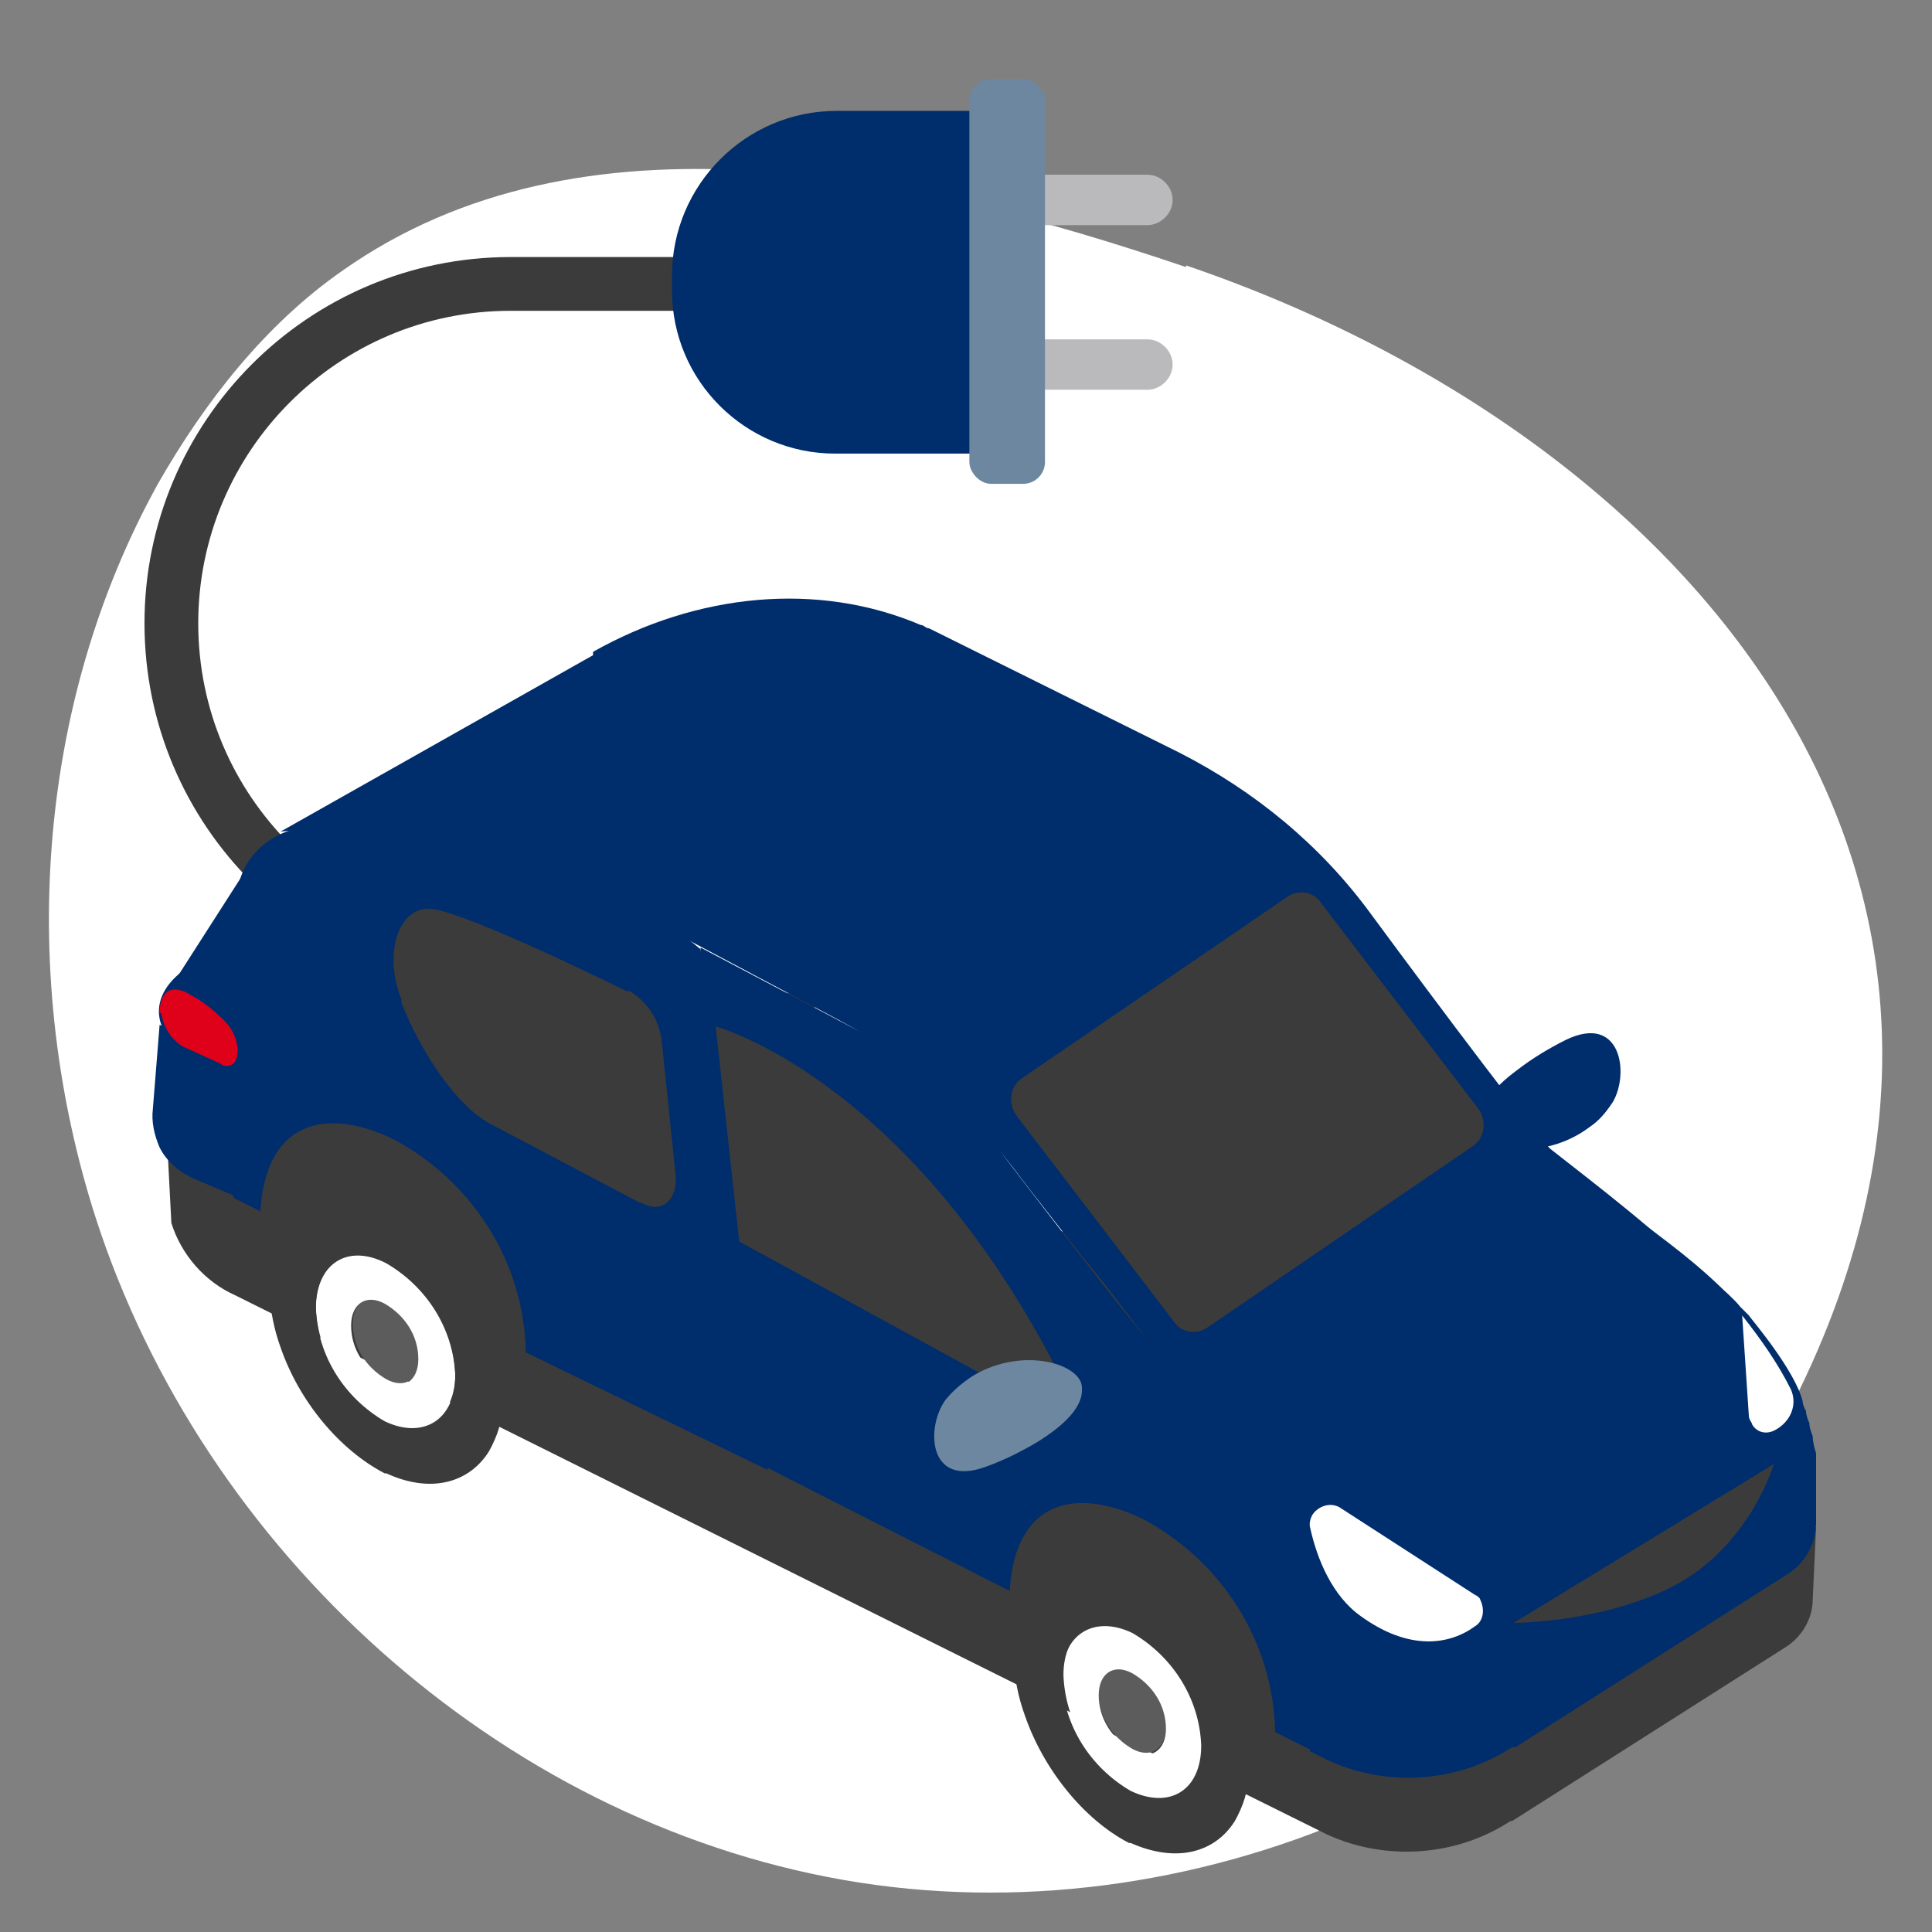 <?xml version="1.0" encoding="UTF-8"?>
<svg xmlns="http://www.w3.org/2000/svg" version="1.1" viewBox="0 0 115 115">
  <rect x="0" y="0" width="115" height="115" fill="#808080" stroke="none"/>
  <defs>
    <style>
      .cls-1 {
        fill: #002d6c;
      }

      .cls-2 {
        fill: #3b3b3b;
      }

      .cls-3 {
        fill: #5c5c5c;
      }

      .cls-4 {
        fill: none;
        stroke: #3b3b3b;
        stroke-miterlimit: 10;
        stroke-width: 3.2px;
      }

      .cls-5 {
        fill: #6d87a0;
      }

      .cls-6 {
        fill: #fff;
      }

      .cls-7 {
        fill: #bab9bb;
      }

      .cls-8 {
        fill: #df001a;
      }
    </style>
  </defs>
  <!-- Generator: Adobe Illustrator 28.6.0, SVG Export Plug-In . SVG Version: 1.2.0 Build 709)  -->
  <g>
    <g id="a">
      <path class="cls-6" d="M70.6,15.9c-16.5-5.6-36-9.8-50.2.2-4.6,3.2-8.2,7.8-11,12.7-7.3,13.2-8.3,29.4-3.7,43.7,6.4,19.8,24,35.8,44.5,39.4,20.5,3.6,42.9-5.9,53.9-23.7,20.8-33.8-2.4-61.8-33.5-72.4h0Z"/>
      <g>
        <path class="cls-4" d="M48.8,16.9h-18.4c-11.2,0-20.2,9.1-20.2,20.2h0c0,11.2,9.1,20.2,20.2,20.2"/>
        <g>
          <path class="cls-7" d="M60.2,21.7h0c0-.8.7-1.5,1.5-1.5h6.6c.8,0,1.5.7,1.5,1.5h0c0,.8-.7,1.5-1.5,1.5h-6.6c-.8,0-1.5-.7-1.5-1.5Z"/>
          <path class="cls-7" d="M60.2,11.9h0c0-.8.7-1.5,1.5-1.5h6.6c.8,0,1.5.7,1.5,1.5h0c0,.8-.7,1.5-1.5,1.5h-6.6c-.8,0-1.5-.7-1.5-1.5Z"/>
        </g>
        <path class="cls-1" d="M40,17.3v-.9c0-5.4,4.4-9.8,9.8-9.8h9.3v20.4h-9.4c-5.3,0-9.7-4.3-9.7-9.7Z"/>
        <rect class="cls-5" x="57.7" y="4.7" width="4.5" height="24.1" rx="1.3" ry="1.3"/>
      </g>
      <g>
        <polygon class="cls-1" points="15.2 50.9 10.2 58.7 16.8 55 15.2 50.9"/>
        <path class="cls-1" d="M94.6,67.1c.6-.4,1-.9,1.4-1.5,1-1.7.5-5.3-2.8-3.7-1,.5-2,1.1-2.9,1.8-1.5,1.1-2.5,2.4-2.3,3.4.2,1.3,3.8,2.1,6.6,0h0Z"/>
        <path class="cls-1" d="M22.3,63l12.3-7.8c2.7-1.7,2.4-4.3-.7-5.8h0c-3-1.5-7.7-1.3-10.3.3l-12.3,7.8c-2.7,1.7-2.4,4.3.7,5.8h0c3,1.5,7.7,1.3,10.3-.3Z"/>
        <path class="cls-2" d="M9.9,66.9h5c0,0,0,1.9,0,1.9l18.9-12,14.7,2.6-.3,6.5c0,1.2-.7,2.3-1.7,2.9l36.8,9.9c-3.4,2.2-16.7,24.5-20.1,22.9l-49.2-24.5c-1.8-.8-3.2-2.4-3.8-4.3l-.3-5.8h0Z"/>
        <path class="cls-1" d="M17.7,49.2c12-3,24,7.3,24,7.3l4,31-14.4-7c-.1-5.4-3.2-10.2-7.9-12.7-4.2-2-7.6-.9-7.9,4.3l-1.6-.8.2-17.7c0-2.1,1.5-3.8,3.6-4.3Z"/>
        <path class="cls-2" d="M90,108.4l16.2-10.3c1-.6,1.7-1.7,1.7-2.9l.2-4.3-14.6-4.8-26.8,17,12.3,6.1c3.5,1.6,7.7,1.3,10.9-.8h0Z"/>
        <path class="cls-1" d="M90.2,104l16.2-10.3c2.2-1.4,2.3-4.6,0-5.7l-12.8-6.3-26.8,17,12.3,6.1c3.5,1.6,7.7,1.3,10.9-.8h0Z"/>
        <path class="cls-2" d="M56,97.4c0-.4,4.7-17.4,13.8-10.7,4,2.9,10.8,16.9,7.2,19.4s-21-8.7-21-8.7Z"/>
        <path class="cls-3" d="M67.4,99.5h0c-1.1-.6-2,0-2,1.3,0,1.4.8,2.6,2,3.3h0c1.1.6,2,0,2-1.3,0-1.4-.8-2.6-2-3.3Z"/>
        <path class="cls-6" d="M67.5,97.1c2.4,1.4,4,3.9,4.1,6.7,0,2.6-1.9,3.9-4.2,2.7h0c-2.4-1.4-4-4-4.1-6.8,0-2.6,1.9-3.9,4.2-2.7,0,0,0,0,0,0ZM67.4,104.2h0c1.1.6,2,0,2-1.3,0-1.4-.8-2.6-2-3.3h0c-1.1-.6-2,0-2,1.3,0,1.4.8,2.6,2,3.3"/>
        <path class="cls-2" d="M67.5,93.8c3.8,1.9,6.8,6.9,6.8,11.2,0,.2,0,.4,0,.7,0,.9-.3,1.8-.8,2.7-1.2,1.9-3.5,2.5-6.2,1.3h-.1c-2.7-1.4-5.1-4.4-6.2-7.6-.4-1.1-.6-2.2-.7-3.4,0-.1,0-.2,0-.3,0-4.4,3.1-6.4,6.9-4.6,0,0,0,0,.1,0h0ZM67.3,106.6h0c2.3,1.1,4.2,0,4.2-2.7-.1-2.8-1.7-5.3-4.1-6.7,0,0,0,0,0,0-2.3-1.1-4.2.1-4.2,2.7.1,2.8,1.7,5.3,4.1,6.7"/>
        <path class="cls-3" d="M23,77.5h0c-1.1-.6-2,0-2,1.3,0,1.4.8,2.6,2,3.3h0c1.1.6,2,0,2-1.3,0-1.4-.8-2.6-2-3.3Z"/>
        <path class="cls-6" d="M23,75.1c2.4,1.4,4,3.9,4.1,6.7,0,2.6-1.9,3.9-4.2,2.7,0,0,0,0,0,0-2.4-1.4-4-3.9-4.1-6.7,0-2.6,1.9-3.9,4.2-2.7,0,0,0,0,0,0ZM22.9,82.2h0c1.1.6,2,0,2-1.3,0-1.4-.8-2.6-2-3.3h0c-1.1-.6-2,0-2,1.3,0,1.4.8,2.6,2,3.3"/>
        <path class="cls-2" d="M23.1,71.8c3.8,1.9,6.8,6.9,6.8,11.2,0,.2,0,.5,0,.7,0,.9-.3,1.8-.8,2.7-1.2,1.9-3.5,2.5-6.1,1.3,0,0,0,0-.1,0-2.7-1.4-5.1-4.3-6.2-7.5-.4-1.1-.6-2.2-.7-3.4,0-.1,0-.2,0-.3,0-4.4,3.1-6.4,6.9-4.6,0,0,0,0,.1,0h0ZM22.9,84.6s0,0,0,0c2.3,1.1,4.2-.1,4.2-2.7-.1-2.8-1.7-5.3-4.1-6.7h0c-2.3-1.2-4.2,0-4.2,2.7.1,2.8,1.7,5.3,4.1,6.7"/>
        <path class="cls-1" d="M41.7,56.4l14.4,7.6s11.4,15.1,12.8,16.4c1.1,1.1,12.6,9.1,13.3,10.2,1.5,2.3,1.9,3.5,1.8,5.8,0,0-.2,9.2-.3,9.3-3,0-4.6-1.2-5.8-1.6l-2-1c-.1-5.4-3.2-10.2-7.9-12.7-4.2-2-7.6-.9-7.9,4.3l-17.9-9.1-.5-29.2h0Z"/>
        <path class="cls-1" d="M35.3,39l-18.6,10.5c6.5-.7,13.1.6,18.9,3.6l14.3,7.6c4.1,2.2,7.6,5.2,10.4,8.8,1.5,2,3.2,4.1,4.2,5.4,1.3,1.5,5.8,7.5,5.8,7.5,0,0,7.6,5.1,10.2,7.8.9.9,1.7,1.9,2.4,3,1.4,2.2,2.2,4.8,2.1,7.4l20.9-14.1c0-2.6-.7-5.2-2.1-7.4-.7-1.1-1.5-2.1-2.4-3-2.6-2.7-6.3-5.5-9.1-7.7-.7-.6-6.5-8.3-10.7-14-3-4.1-6.9-7.3-11.4-9.6l-14.9-7.4c-.2,0-.3-.2-.5-.2-6.1-2.6-13.3-1.9-19.5,1.6h0Z"/>
        <path class="cls-1" d="M92.3,68.6c1.1,1,2.8,2.1,3.9,3,2.3,1.8,4.1,3,6.1,4.9.4.4.9.8,1.3,1.3.2.2.3.3.5.5.2.3,2.7,3.2,3.2,5.1,0,.2.1.4.2.6,0,.2.1.5.2.7,0,.3.1.5.2.8,0,.3.1.7.2,1,0,.6,0,3.7,0,4.3l-23.1,10-1.8-6c-.2-.2-.3-2.8-.4-3-.5-.5-.1.6-.6.2-2-1.9-4.5-4.3-6.8-6.1-1.1-.9-2.7-2.1-4.2-3.1l21.1-14.2h0Z"/>
        <path class="cls-6" d="M105.7,85.1c-.5.3-1.1.2-1.4-.3,0-.1-.2-.3-.2-.5l-.4-6c1.1,1.4,2.1,2.8,2.9,4.4.4.9,0,1.9-.9,2.4,0,0,0,0,0,0Z"/>
        <path class="cls-6" d="M87.9,95l-8.2-5.3c-.6-.3-1.3,0-1.6.5-.1.2-.2.5-.1.8.4,1.8,1.3,4,3,5.2,2.9,2.1,5.3,1.7,6.8.6.5-.3.6-1,.3-1.6,0-.1-.2-.2-.3-.3h0Z"/>
        <path class="cls-2" d="M78.6,53.7l9.4,12.3c.5.7.4,1.7-.3,2.2l-15.8,10.8c-.7.5-1.6.3-2-.3l-9.4-12.3c-.5-.7-.4-1.7.3-2.2l15.8-10.8c.7-.5,1.6-.3,2,.3h0Z"/>
        <path class="cls-1" d="M14,63.1v8.1c0,0-2.6-1.1-2.6-1.1-.8-.4-1.5-1-1.9-1.8h0c-.3-.7-.5-1.5-.4-2.3l.4-5,4.6,2.1h0Z"/>
        <path class="cls-2" d="M62.3,83.9l-18.3-10-1.4-12.8s11.3,3,20.3,20.4c.7,1.3.3,2.9-.6,2.4Z"/>
        <path class="cls-5" d="M57.9,81.9c-.6.4-1.1.8-1.6,1.4-1.2,1.6-1.1,5.3,2.4,4,1.1-.4,2.1-.9,3.1-1.5,1.6-1,2.7-2.1,2.6-3.2,0-1.4-3.5-2.5-6.5-.7h0Z"/>
        <path class="cls-2" d="M38.1,71.6l-8.9-4.7c-2.1-1.1-4.2-4.4-5.3-7.2,0,0,0-.1,0-.2-1.1-2.7-.2-5.6,1.8-5.4,2.3.3,11.2,4.7,11.6,4.9,0,0,.1,0,.2,0,1.1.7,1.8,1.8,1.9,3.1l.8,7.7c.2,1.6-.8,2.5-2,1.8h0Z"/>
        <path class="cls-8" d="M9.5,60.3h0c0-.8.3-1.4.9-1.4.3,0,.6.1.9.3.8.4,1.5,1,2.1,1.6.7.7,1,2,.5,2.5-.2.2-.6.2-.8,0l-2.2-1h0c-.7-.4-1.2-1.2-1.3-2h0Z"/>
        <path class="cls-2" d="M105.5,87.2l-15.4,9.4s5.6,0,9.9-2.4c4.3-2.5,5.6-7.1,5.6-7.1h0Z"/>
      </g>
    </g>
  </g>
</svg>